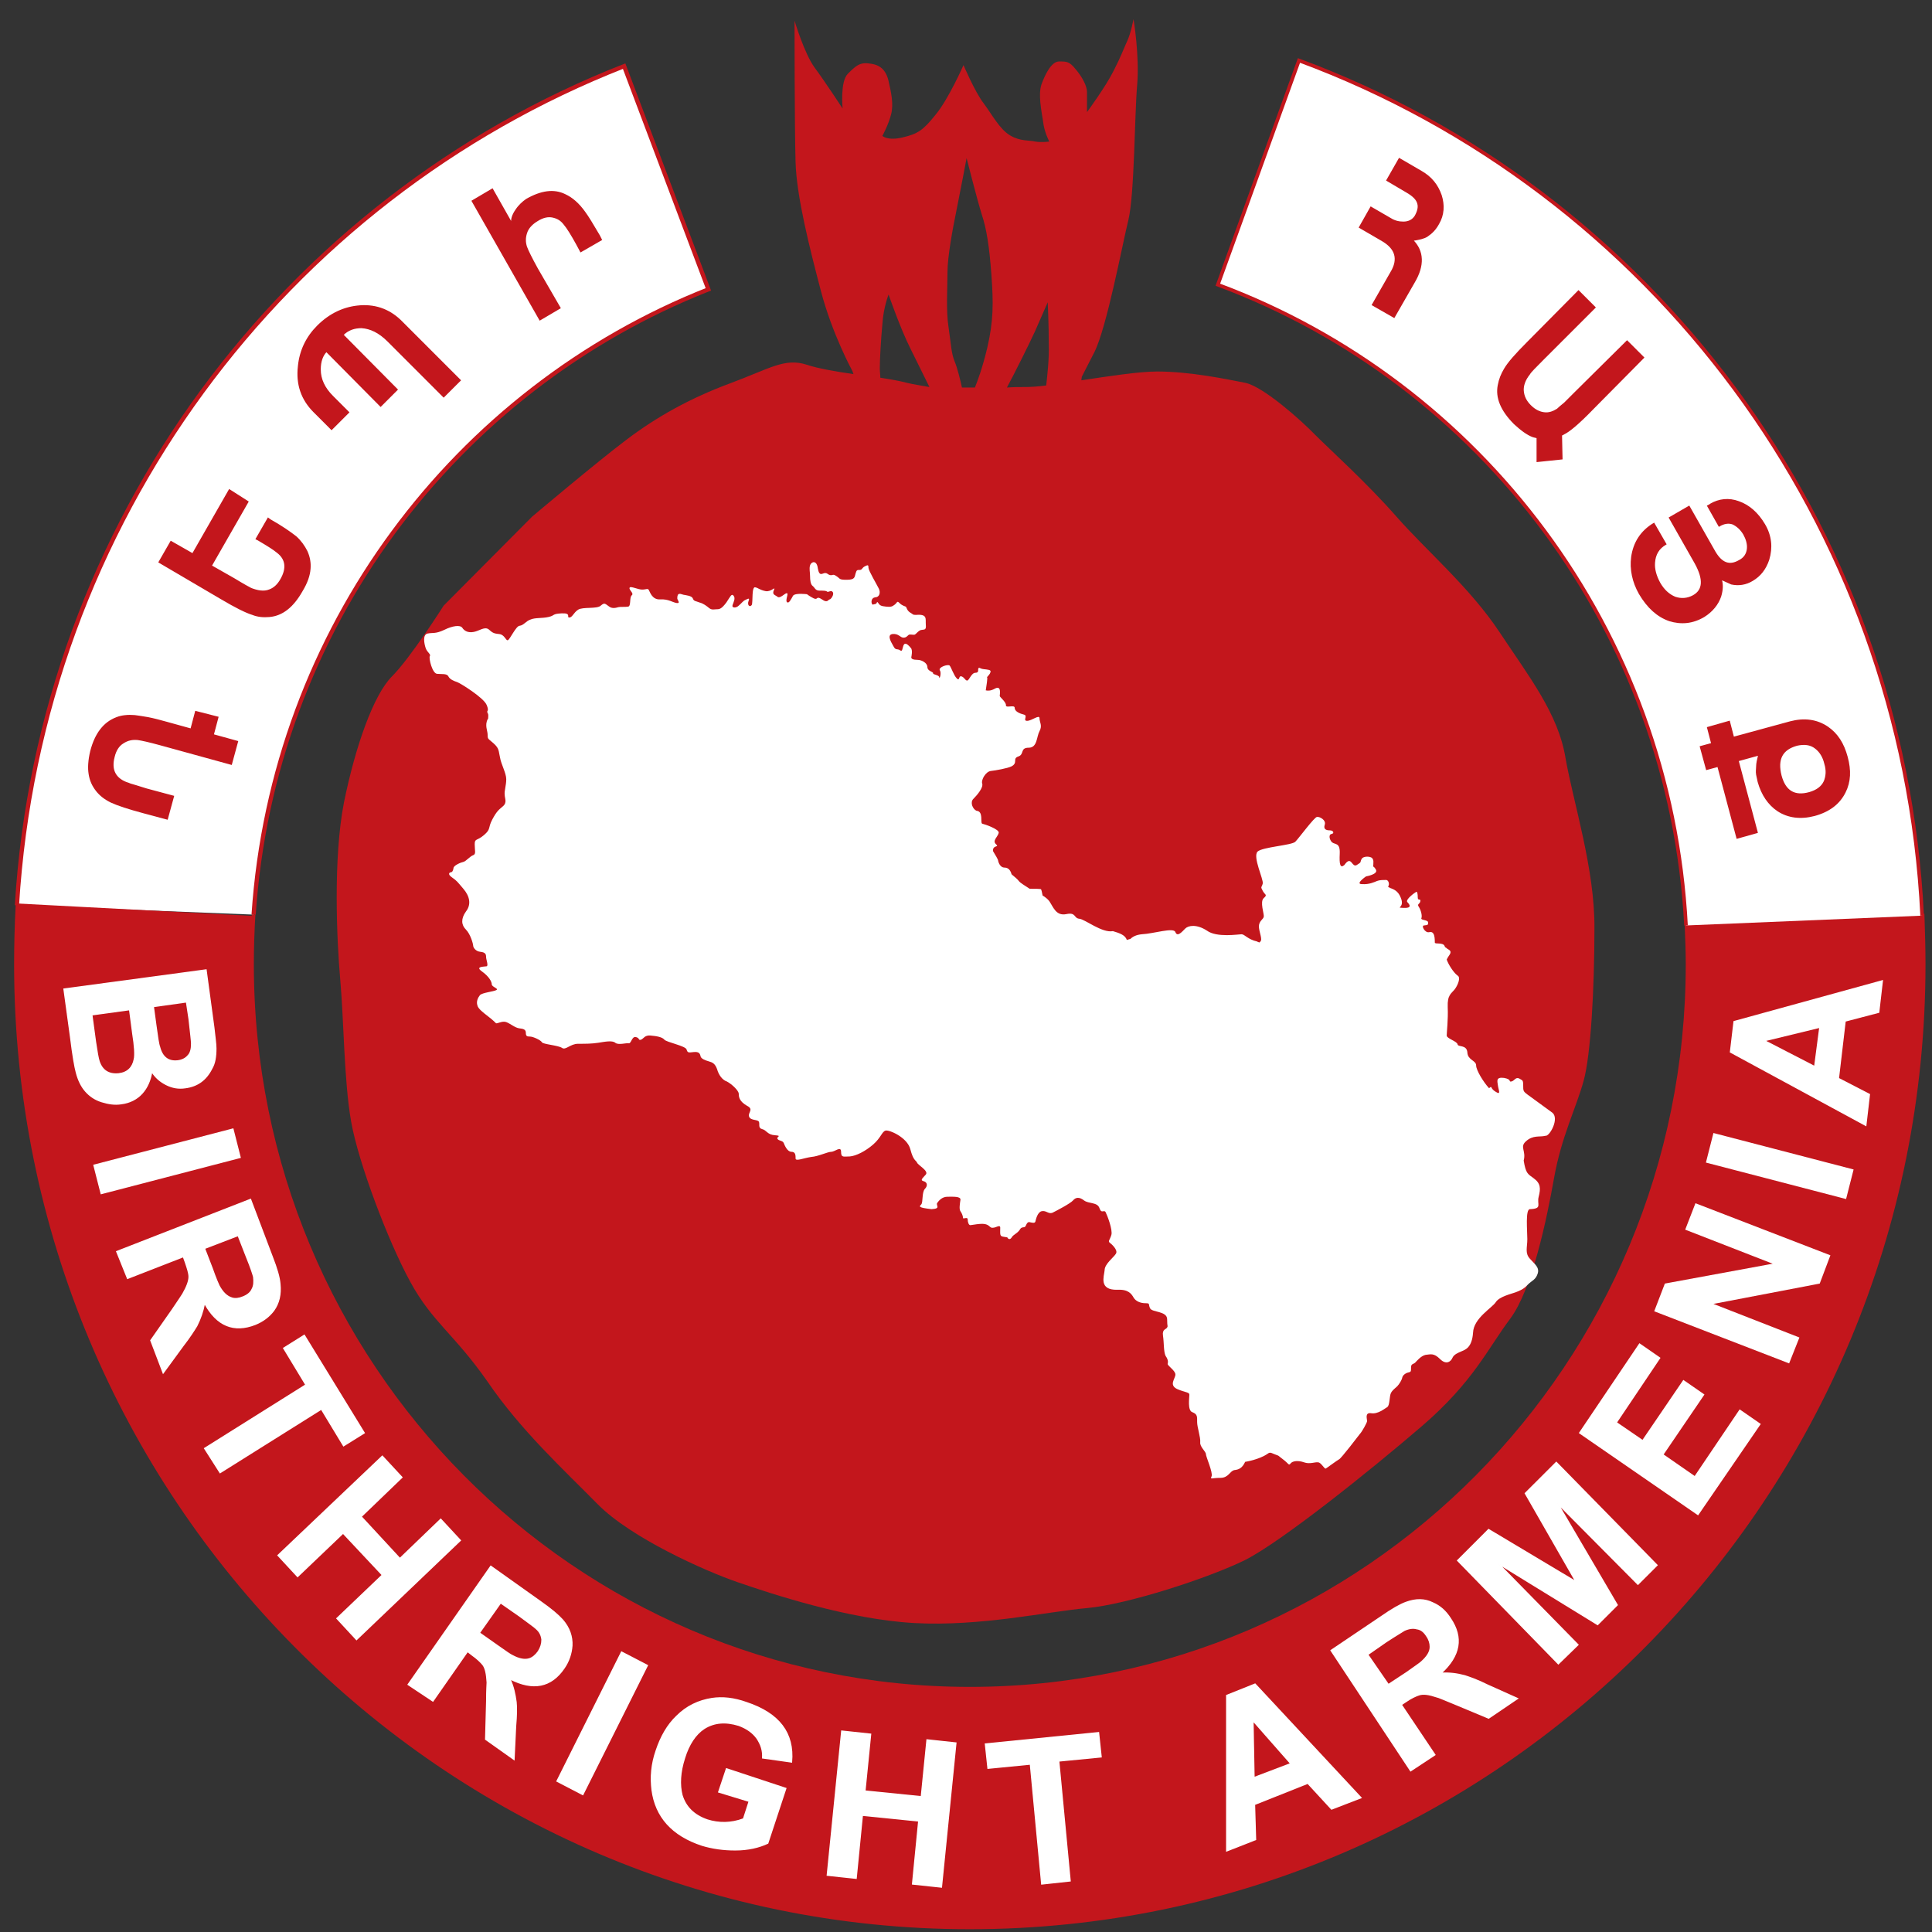 <svg width="65" height="65" viewBox="0 0 65 65" fill="none" xmlns="http://www.w3.org/2000/svg">
<rect x="0" y="0" width="65" height="65" fill="#333333" stroke="none"/>
<path d="M0.57 30.458C1.353 17.558 9.593 6.693 20.998 2.225L23.832 9.735C15.33 13.09 9.176 21.157 8.533 30.771" fill="white"/>
<path d="M0.57 30.458C1.353 17.558 9.593 6.693 20.998 2.225L23.832 9.735C15.33 13.09 9.176 21.157 8.533 30.771" stroke="#C3161C" stroke-width="0.142"/>
<path fill-rule="evenodd" clip-rule="evenodd" d="M52.67 25.503C52.426 24.008 51.435 22.756 50.445 21.261C49.454 19.766 47.976 18.514 46.985 17.384C45.994 16.254 44.76 15.142 44.255 14.637C43.769 14.133 42.517 13.021 41.908 12.882C41.283 12.76 40.048 12.499 38.936 12.499C38.31 12.499 37.319 12.656 36.38 12.795L36.397 12.673C36.397 12.673 36.397 12.673 36.815 11.856C37.232 11.039 37.753 8.257 37.962 7.405C38.171 6.553 38.171 3.841 38.258 2.868C38.344 1.877 38.136 0.643 38.136 0.643C38.136 0.643 38.049 1.112 37.927 1.373C37.806 1.634 37.719 1.894 37.458 2.398C37.197 2.92 36.571 3.772 36.571 3.772C36.571 3.772 36.571 3.302 36.571 3.094C36.571 2.885 36.397 2.572 36.189 2.329C35.98 2.068 35.893 2.068 35.633 2.068C35.372 2.068 35.163 2.503 35.041 2.833C34.92 3.181 35.041 3.737 35.093 4.085C35.128 4.433 35.302 4.763 35.302 4.763C35.302 4.763 35.041 4.798 34.833 4.763C34.624 4.711 34.329 4.763 33.981 4.554C33.633 4.346 33.39 3.876 33.094 3.476C32.799 3.094 32.416 2.19 32.416 2.19C32.416 2.19 31.912 3.337 31.477 3.859C31.06 4.38 30.886 4.502 30.365 4.624C29.861 4.745 29.687 4.572 29.687 4.572C29.687 4.572 29.895 4.189 29.982 3.841C30.069 3.494 29.982 3.111 29.895 2.729C29.808 2.346 29.6 2.172 29.252 2.138C28.922 2.086 28.783 2.225 28.522 2.485C28.261 2.746 28.348 3.65 28.348 3.65C28.348 3.65 27.757 2.746 27.409 2.277C27.062 1.807 26.731 0.695 26.731 0.695C26.731 0.695 26.731 4.293 26.766 5.458C26.801 6.623 27.235 8.327 27.618 9.787C28 11.248 28.678 12.482 28.678 12.482L28.713 12.586C28.105 12.499 27.514 12.395 27.149 12.273C26.401 12.03 25.914 12.395 24.558 12.899C23.202 13.403 22.09 14.029 21.099 14.777C20.125 15.507 17.9 17.384 17.9 17.384L14.927 20.375C14.927 20.375 13.814 22.131 13.188 22.756C12.562 23.382 11.954 25.121 11.572 26.998C11.206 28.876 11.328 31.623 11.45 32.996C11.572 34.37 11.572 36.369 11.815 37.742C12.058 39.116 13.049 41.741 13.797 43.114C14.544 44.488 15.275 44.87 16.405 46.487C17.517 48.121 18.995 49.477 20.108 50.607C21.22 51.737 23.706 52.85 24.819 53.232C25.932 53.615 28.539 54.484 30.765 54.606C32.99 54.727 35.215 54.223 36.571 54.102C37.927 53.98 40.657 53.093 41.891 52.485C43.125 51.859 46.098 49.477 47.837 47.982C49.575 46.487 50.062 45.357 50.81 44.366C51.557 43.358 52.044 40.993 52.287 39.62C52.531 38.246 53.035 37.256 53.278 36.369C53.522 35.5 53.643 33.24 53.643 31.24C53.661 29.241 52.931 26.998 52.67 25.503ZM30.521 12.882C30.261 12.812 29.948 12.76 29.617 12.708C29.617 12.604 29.6 12.499 29.6 12.395C29.6 12.099 29.635 11.456 29.687 10.9C29.722 10.344 29.895 9.909 29.895 9.909C29.895 9.909 30.278 11.021 30.625 11.717C30.852 12.169 31.112 12.708 31.269 13.021C30.991 12.969 30.73 12.934 30.521 12.882ZM33.216 11.7C33.059 12.36 32.886 12.829 32.799 13.038C32.66 13.038 32.503 13.038 32.364 13.038C32.312 12.795 32.208 12.377 32.121 12.169C31.999 11.873 31.999 11.578 31.912 11.004C31.825 10.448 31.877 9.683 31.877 9.161C31.877 8.64 32.051 7.701 32.173 7.11C32.294 6.519 32.52 5.319 32.52 5.319C32.52 5.319 32.868 6.693 33.025 7.197C33.199 7.718 33.285 8.309 33.355 9.248C33.425 10.204 33.425 10.796 33.216 11.7ZM35.198 12.969C34.937 13.003 34.694 13.021 34.485 13.021C34.294 13.021 34.102 13.021 33.877 13.038C34.085 12.656 34.642 11.543 34.815 11.161C35.024 10.691 35.25 10.17 35.25 10.17C35.25 10.17 35.285 10.9 35.285 11.578C35.302 12.065 35.233 12.656 35.198 12.969Z" fill="#C3161C"/>
<path fill-rule="evenodd" clip-rule="evenodd" d="M8.515 30.875L0.587 30.458C0.553 31.119 0.535 31.779 0.535 32.44C0.535 50.329 14.913 64.846 32.628 64.846C50.361 64.846 64.721 50.346 64.721 32.44C64.721 31.901 64.704 31.345 64.686 30.806L56.741 31.136C56.758 31.571 56.776 32.005 56.776 32.44C56.776 45.896 45.962 56.814 32.628 56.814C19.294 56.814 8.48 45.896 8.48 32.44C8.48 31.884 8.498 31.327 8.532 30.771" fill="#C3161C"/>
<path d="M8.515 30.875L0.587 30.458C0.553 31.119 0.535 31.779 0.535 32.44C0.535 50.329 14.913 64.846 32.628 64.846C50.361 64.846 64.721 50.346 64.721 32.44C64.721 31.901 64.704 31.345 64.686 30.806L56.741 31.136C56.758 31.571 56.776 32.005 56.776 32.44C56.776 45.896 45.962 56.814 32.628 56.814C19.294 56.814 8.48 45.896 8.48 32.44C8.48 31.884 8.498 31.327 8.532 30.771" stroke="#C3161C" stroke-width="0.121"/>
<path fill-rule="evenodd" clip-rule="evenodd" d="M56.724 31.136C56.202 21.209 49.804 12.865 40.973 9.579L43.702 2.034C55.489 6.397 64.025 17.558 64.668 30.806" fill="white"/>
<path d="M56.724 31.136C56.202 21.209 49.804 12.865 40.973 9.579L43.702 2.034C55.489 6.397 64.025 17.558 64.668 30.806" stroke="#C3161C" stroke-width="0.121"/>
<path d="M7.331 24.13L7.174 24.721L7.991 24.947L7.783 25.712L5.384 25.052C5.001 24.947 4.758 24.895 4.636 24.878C4.445 24.86 4.288 24.895 4.132 25C3.993 25.086 3.888 25.243 3.836 25.469C3.732 25.869 3.854 26.147 4.184 26.303C4.219 26.321 4.271 26.338 4.323 26.355C4.358 26.373 4.41 26.39 4.479 26.408C4.532 26.425 4.601 26.442 4.705 26.477C4.81 26.512 4.879 26.529 4.931 26.547L5.836 26.79L5.627 27.555L4.845 27.346C4.323 27.207 3.958 27.086 3.732 26.981C3.523 26.877 3.367 26.755 3.245 26.599C3.123 26.442 3.037 26.269 3.002 26.043C2.967 25.834 2.984 25.573 3.054 25.278C3.21 24.669 3.506 24.304 3.923 24.148C4.097 24.078 4.306 24.061 4.532 24.078C4.653 24.095 4.792 24.113 4.984 24.148C5.158 24.182 5.366 24.235 5.61 24.304L6.427 24.53L6.583 23.939L7.331 24.13Z" fill="#C3161C" stroke="#C3161C" stroke-width="0.04"/>
<path d="M58.441 28.198L57.798 25.782L57.416 25.886L57.207 25.121L57.59 25.017L57.45 24.478L58.181 24.27L58.32 24.808L60.232 24.287C60.702 24.165 61.119 24.217 61.484 24.461C61.814 24.687 62.023 25.017 62.144 25.469C62.266 25.921 62.249 26.303 62.075 26.651C61.884 27.034 61.553 27.294 61.049 27.433C60.58 27.555 60.163 27.503 59.815 27.277C59.502 27.069 59.276 26.738 59.154 26.303C59.137 26.234 59.119 26.147 59.102 26.06C59.085 25.956 59.102 25.869 59.102 25.799C59.102 25.678 59.137 25.539 59.172 25.399L58.476 25.591L59.119 28.007L58.441 28.198ZM60.875 26.669C61.119 26.599 61.293 26.477 61.38 26.286C61.449 26.112 61.466 25.921 61.397 25.695C61.345 25.469 61.24 25.295 61.084 25.173C60.91 25.034 60.702 25.017 60.458 25.069C59.954 25.208 59.78 25.539 59.919 26.095C60.058 26.616 60.371 26.808 60.875 26.669Z" fill="#C3161C" stroke="#C3161C" stroke-width="0.04"/>
<path d="M8.342 16.88L7.107 19.036L7.872 19.471C8.185 19.662 8.377 19.766 8.446 19.801C8.672 19.888 8.881 19.923 9.055 19.853C9.211 19.801 9.35 19.679 9.454 19.488C9.663 19.123 9.628 18.81 9.333 18.584C9.211 18.48 8.985 18.341 8.69 18.167L8.62 18.132L9.02 17.437L9.089 17.489C9.489 17.715 9.785 17.923 9.959 18.062C10.115 18.202 10.237 18.375 10.324 18.549C10.411 18.741 10.445 18.932 10.428 19.14C10.411 19.366 10.324 19.61 10.167 19.87C9.854 20.427 9.489 20.705 9.055 20.74C8.863 20.757 8.672 20.74 8.498 20.67C8.272 20.601 7.925 20.427 7.455 20.149L5.352 18.914L5.751 18.219L6.482 18.636L7.716 16.48L8.342 16.88Z" fill="#C3161C" stroke="#C3161C" stroke-width="0.04"/>
<path d="M57.331 20.74C56.949 20.966 56.566 21.001 56.166 20.879C55.767 20.74 55.436 20.445 55.158 19.975C54.932 19.575 54.845 19.158 54.898 18.741C54.967 18.254 55.21 17.872 55.645 17.611L56.045 18.306C55.801 18.445 55.68 18.654 55.662 18.932C55.645 19.158 55.715 19.384 55.836 19.61C55.975 19.854 56.149 20.01 56.358 20.097C56.566 20.166 56.775 20.149 56.966 20.045C57.314 19.854 57.331 19.488 57.036 18.95L56.166 17.419L56.827 17.037L57.696 18.567C57.922 18.95 58.183 19.054 58.514 18.863C58.687 18.776 58.774 18.637 58.792 18.463C58.809 18.306 58.757 18.132 58.67 17.976C58.566 17.802 58.444 17.698 58.305 17.628C58.166 17.576 58.009 17.593 57.836 17.698L57.453 17.02L57.523 16.985L57.54 16.968C57.836 16.794 58.166 16.759 58.496 16.881C58.844 17.002 59.139 17.263 59.365 17.646C59.591 18.028 59.626 18.428 59.505 18.828C59.4 19.141 59.226 19.367 58.965 19.523C58.739 19.662 58.496 19.697 58.253 19.645C58.218 19.628 58.096 19.575 57.905 19.488C57.957 19.645 57.957 19.836 57.888 20.062C57.801 20.323 57.609 20.566 57.331 20.74Z" fill="#C3161C" stroke="#C3161C" stroke-width="0.04"/>
<path d="M15.484 12.795L14.927 13.351L13.05 11.473C12.754 11.178 12.459 11.039 12.163 11.021C11.92 11.021 11.711 11.091 11.537 11.265L13.363 13.107L12.806 13.664L10.981 11.821C10.842 11.96 10.772 12.169 10.772 12.43C10.772 12.76 10.912 13.055 11.19 13.334L11.729 13.873L11.155 14.446L10.564 13.855C10.147 13.438 9.973 12.934 10.042 12.325C10.094 11.786 10.32 11.334 10.685 10.969C11.103 10.552 11.589 10.326 12.129 10.291C12.685 10.256 13.154 10.448 13.537 10.847L15.484 12.795Z" fill="#C3161C" stroke="#C3161C" stroke-width="0.04"/>
<path d="M52.55 15.438L51.716 15.525V14.725L51.577 14.69C51.386 14.621 51.177 14.464 50.951 14.256C50.499 13.803 50.325 13.369 50.412 12.952C50.447 12.761 50.517 12.586 50.621 12.413C50.742 12.204 51.003 11.909 51.386 11.526L53.107 9.788L53.663 10.344L51.907 12.1C51.647 12.361 51.49 12.517 51.455 12.586C51.299 12.778 51.229 12.986 51.247 13.16C51.264 13.334 51.334 13.491 51.49 13.647C51.647 13.803 51.803 13.873 51.959 13.89C52.116 13.908 52.255 13.856 52.394 13.769C52.446 13.717 52.533 13.647 52.638 13.56L52.968 13.23L54.741 11.474L55.297 12.03L53.594 13.751C53.124 14.238 52.794 14.516 52.603 14.603C52.585 14.621 52.568 14.621 52.533 14.638L52.55 15.438Z" fill="#C3161C" stroke="#C3161C" stroke-width="0.04"/>
<path d="M20.233 8.066L19.538 8.466L19.398 8.205C19.225 7.892 19.086 7.666 18.981 7.544C18.877 7.405 18.755 7.336 18.599 7.301C18.442 7.266 18.269 7.301 18.077 7.423C17.903 7.527 17.764 7.666 17.712 7.84C17.66 7.997 17.66 8.153 17.712 8.309C17.764 8.449 17.886 8.692 18.077 9.04L18.842 10.361L18.164 10.761L15.887 6.762L16.565 6.362L17.225 7.527C17.191 7.388 17.243 7.232 17.364 7.058C17.469 6.901 17.59 6.797 17.712 6.71C18.199 6.432 18.634 6.362 19.016 6.554C19.242 6.658 19.468 6.849 19.677 7.145C19.781 7.284 19.938 7.544 20.163 7.927L20.233 8.066Z" fill="#C3161C" stroke="#C3161C" stroke-width="0.04"/>
<path d="M46.903 10.674L46.173 10.257L46.799 9.162C46.938 8.936 46.973 8.727 46.92 8.553C46.868 8.379 46.729 8.223 46.486 8.084L45.738 7.649L46.121 6.971L46.782 7.354C46.92 7.441 47.06 7.475 47.216 7.475C47.39 7.475 47.529 7.406 47.616 7.267C47.703 7.11 47.738 6.971 47.703 6.849C47.668 6.71 47.546 6.589 47.338 6.467L46.66 6.067L47.077 5.337L47.825 5.772C48.155 5.963 48.364 6.224 48.485 6.571C48.59 6.902 48.572 7.232 48.398 7.527C48.294 7.719 48.172 7.84 48.016 7.945C47.911 8.014 47.755 8.049 47.529 8.084C47.894 8.449 47.911 8.936 47.581 9.492L46.903 10.674Z" fill="#C3161C" stroke="#C3161C" stroke-width="0.04"/>
<path d="M6.933 32.631L7.194 34.561C7.229 34.891 7.264 35.117 7.264 35.274C7.264 35.552 7.229 35.778 7.124 35.952C6.933 36.334 6.638 36.543 6.238 36.595C6.012 36.63 5.803 36.595 5.595 36.491C5.386 36.386 5.23 36.247 5.108 36.056C5.056 36.352 4.951 36.595 4.777 36.786C4.604 36.978 4.36 37.099 4.082 37.134C3.856 37.169 3.647 37.134 3.421 37.065C3.195 36.995 3.022 36.873 2.883 36.717C2.743 36.56 2.639 36.352 2.57 36.091C2.517 35.9 2.448 35.5 2.378 34.926L2.152 33.275L6.933 32.631ZM4.36 33.97L3.091 34.144L3.213 35.048C3.265 35.395 3.3 35.604 3.335 35.709C3.439 36.021 3.665 36.16 3.995 36.126C4.291 36.091 4.465 35.917 4.517 35.639C4.551 35.5 4.534 35.204 4.465 34.77L4.36 33.97ZM6.273 33.709L5.16 33.866L5.247 34.509C5.299 34.891 5.334 35.135 5.369 35.222C5.456 35.569 5.664 35.726 5.977 35.691C6.116 35.674 6.238 35.621 6.325 35.517C6.412 35.43 6.446 35.291 6.446 35.117C6.446 35.03 6.412 34.752 6.36 34.283L6.273 33.709Z" fill="white" stroke="white" stroke-width="0.04"/>
<path d="M3.16 39.202L7.837 37.985L8.08 38.941L3.404 40.158L3.16 39.202Z" fill="white" stroke="white" stroke-width="0.04"/>
<path d="M3.926 42.107L8.429 40.351L9.159 42.28C9.315 42.68 9.402 42.976 9.419 43.202C9.454 43.55 9.385 43.845 9.211 44.088C9.054 44.297 8.846 44.453 8.585 44.558C7.872 44.836 7.298 44.61 6.881 43.845C6.829 44.123 6.742 44.367 6.62 44.61C6.534 44.749 6.394 44.975 6.151 45.288L5.49 46.192L5.073 45.097L5.803 44.054C6.012 43.741 6.134 43.567 6.151 43.532C6.29 43.289 6.36 43.097 6.36 42.958C6.36 42.837 6.308 42.68 6.238 42.472L6.168 42.28L4.291 43.011L3.926 42.107ZM6.881 42.002L7.142 42.68C7.264 43.028 7.351 43.219 7.368 43.254C7.49 43.48 7.629 43.619 7.803 43.671C7.907 43.706 8.046 43.689 8.168 43.636C8.307 43.584 8.429 43.497 8.481 43.376C8.55 43.254 8.55 43.115 8.533 42.958C8.515 42.889 8.446 42.663 8.289 42.28L8.011 41.568L6.881 42.002Z" fill="white" stroke="white" stroke-width="0.04"/>
<path d="M6.883 48.73L10.29 46.592L9.543 45.358L10.238 44.923L12.255 48.209L11.559 48.643L10.812 47.409L7.404 49.547L6.883 48.73Z" fill="white" stroke="white" stroke-width="0.04"/>
<path d="M9.352 52.329L12.863 48.991L13.524 49.704L12.151 51.025L13.454 52.434L14.828 51.112L15.489 51.825L11.994 55.163L11.334 54.45L12.863 52.99L11.542 51.582L10.012 53.042L9.352 52.329Z" fill="white" stroke="white" stroke-width="0.04"/>
<path d="M13.73 56.675L16.512 52.694L18.198 53.893C18.546 54.137 18.79 54.345 18.929 54.502C19.155 54.763 19.259 55.058 19.242 55.371C19.224 55.632 19.137 55.893 18.981 56.119C18.546 56.762 17.938 56.884 17.155 56.484C17.277 56.745 17.329 57.005 17.364 57.266C17.381 57.44 17.381 57.701 17.347 58.083L17.294 59.196L16.338 58.518L16.373 57.231C16.373 56.849 16.39 56.64 16.39 56.605C16.373 56.327 16.338 56.136 16.251 56.014C16.182 55.928 16.06 55.806 15.886 55.684L15.73 55.562L14.565 57.231L13.73 56.675ZM16.13 54.937L16.721 55.354C17.016 55.562 17.19 55.684 17.242 55.702C17.468 55.823 17.66 55.858 17.816 55.806C17.92 55.771 18.025 55.684 18.111 55.562C18.198 55.423 18.233 55.302 18.233 55.163C18.216 55.023 18.164 54.902 18.042 54.797C17.99 54.745 17.799 54.606 17.468 54.363L16.843 53.928L16.13 54.937Z" fill="white" stroke="white" stroke-width="0.04"/>
<path d="M18.738 59.926L20.911 55.58L21.781 56.032L19.608 60.378L18.738 59.926Z" fill="white" stroke="white" stroke-width="0.04"/>
<path d="M24.179 60.291L24.44 59.508L26.439 60.169L25.831 62.012C25.535 62.151 25.17 62.238 24.736 62.238C24.336 62.238 23.971 62.186 23.623 62.082C22.615 61.751 22.058 61.125 21.937 60.221C21.884 59.787 21.919 59.352 22.076 58.9C22.232 58.431 22.458 58.031 22.771 57.735C23.102 57.405 23.501 57.214 23.953 57.144C24.301 57.092 24.683 57.127 25.118 57.283C26.213 57.648 26.718 58.309 26.631 59.282L25.657 59.144C25.674 58.9 25.605 58.691 25.466 58.483C25.327 58.292 25.136 58.153 24.857 58.048C24.405 57.909 24.023 57.944 23.692 58.153C23.397 58.344 23.171 58.691 23.032 59.144C22.875 59.63 22.858 60.047 22.945 60.395C23.067 60.795 23.345 61.073 23.797 61.23C24.179 61.351 24.597 61.351 25.014 61.195L25.205 60.604L24.179 60.291Z" fill="white" stroke="white" stroke-width="0.04"/>
<path d="M27.832 63.09L28.319 58.24L29.292 58.344L29.101 60.256L30.996 60.448L31.187 58.535L32.161 58.64L31.674 63.49L30.701 63.386L30.909 61.265L29.014 61.074L28.805 63.194L27.832 63.09Z" fill="white" stroke="white" stroke-width="0.04"/>
<path d="M35.047 63.386L34.665 59.352L33.239 59.492L33.152 58.674L36.96 58.292L37.047 59.109L35.621 59.248L36.004 63.282L35.047 63.386Z" fill="white" stroke="white" stroke-width="0.04"/>
<path d="M45.79 60.483L44.799 60.865L43.999 59.996L42.208 60.709L42.243 61.891L41.27 62.273V57.04L42.226 56.658L45.79 60.483ZM43.425 59.335L42.156 57.892L42.191 59.804L43.425 59.335Z" fill="white" stroke="white" stroke-width="0.04"/>
<path d="M47.459 59.578L44.781 55.528L46.485 54.38C46.833 54.137 47.111 53.98 47.302 53.911C47.633 53.789 47.928 53.789 48.206 53.928C48.45 54.033 48.641 54.206 48.797 54.45C49.232 55.093 49.128 55.702 48.484 56.293C48.762 56.275 49.023 56.31 49.284 56.38C49.441 56.432 49.701 56.519 50.049 56.693L51.057 57.145L50.084 57.805L48.919 57.319C48.571 57.179 48.38 57.092 48.345 57.092C48.084 57.005 47.893 56.971 47.737 57.023C47.633 57.058 47.476 57.127 47.302 57.249L47.146 57.353L48.276 59.039L47.459 59.578ZM46.711 56.675L47.319 56.275C47.615 56.067 47.789 55.945 47.824 55.91C48.015 55.736 48.119 55.58 48.119 55.406C48.119 55.284 48.084 55.163 47.998 55.041C47.911 54.902 47.806 54.815 47.667 54.798C47.546 54.763 47.407 54.78 47.25 54.85C47.198 54.885 46.989 55.006 46.642 55.232L46.016 55.667L46.711 56.675Z" fill="white" stroke="white" stroke-width="0.04"/>
<path d="M52.429 55.979L49.039 52.502L50.082 51.459L53.02 53.215L51.316 50.242L52.36 49.199L55.75 52.659L55.106 53.302L52.412 50.59L54.411 53.998L53.75 54.658L50.413 52.607L53.09 55.336L52.429 55.979Z" fill="white" stroke="white" stroke-width="0.04"/>
<path d="M57.126 50.955L53.145 48.209L55.161 45.218L55.839 45.688L54.379 47.861L55.266 48.469L56.639 46.453L57.317 46.922L55.944 48.939L57.021 49.686L58.534 47.444L59.212 47.913L57.126 50.955Z" fill="white" stroke="white" stroke-width="0.04"/>
<path d="M60.182 45.844L55.68 44.105L56.027 43.202L59.713 42.523L56.723 41.359L57.053 40.507L61.556 42.245L61.208 43.167L57.575 43.862L60.513 45.01L60.182 45.844Z" fill="white" stroke="white" stroke-width="0.04"/>
<path d="M62.095 40.316L57.418 39.099L57.661 38.143L62.338 39.36L62.095 40.316Z" fill="white" stroke="white" stroke-width="0.04"/>
<path d="M63.33 32.997L63.208 34.057L62.078 34.353L61.852 36.282L62.895 36.821L62.774 37.864L58.219 35.396L58.34 34.37L63.33 32.997ZM61.226 34.561L59.366 35.013L61.053 35.883L61.226 34.561Z" fill="white" stroke="white" stroke-width="0.04"/>
<path d="M52.219 37.429C51.958 37.238 51.524 36.925 51.385 36.821C51.246 36.717 51.246 36.699 51.246 36.508C51.246 36.317 51.211 36.352 51.106 36.282C50.985 36.23 50.95 36.369 50.846 36.386C50.741 36.404 50.88 36.317 50.602 36.265C50.324 36.23 50.376 36.369 50.394 36.508C50.411 36.664 50.515 36.856 50.324 36.734C50.115 36.612 50.22 36.508 50.098 36.612C49.907 36.404 49.663 36.004 49.663 35.847C49.663 35.673 49.385 35.673 49.368 35.413C49.35 35.135 49.055 35.239 49.038 35.135C49.02 35.03 48.673 34.943 48.673 34.839C48.673 34.735 48.725 34.3 48.707 33.883C48.69 33.466 48.829 33.431 48.951 33.274C49.072 33.101 49.142 32.875 49.038 32.822C48.898 32.718 48.725 32.44 48.673 32.283C48.69 32.249 48.707 32.214 48.742 32.162C48.864 32.005 48.777 31.971 48.69 31.918C48.673 31.901 48.655 31.884 48.62 31.866C48.62 31.849 48.603 31.849 48.603 31.831C48.551 31.692 48.273 31.779 48.273 31.71C48.273 31.466 48.238 31.327 48.081 31.362C47.942 31.397 47.803 31.136 47.908 31.136C48.047 31.119 48.047 31.119 48.047 31.032C48.047 30.945 47.786 30.962 47.821 30.893C47.855 30.806 47.803 30.614 47.734 30.51C47.664 30.406 47.769 30.423 47.786 30.319C47.803 30.215 47.699 30.319 47.699 30.197C47.699 30.076 47.682 29.989 47.647 30.006C47.612 30.023 47.264 30.267 47.351 30.354C47.438 30.441 47.508 30.562 47.212 30.545C46.917 30.528 47.282 30.562 47.125 30.197C47.038 29.971 46.882 29.919 46.795 29.884C46.778 29.884 46.76 29.867 46.76 29.867C46.725 29.85 46.691 29.85 46.708 29.815C46.76 29.745 46.708 29.589 46.621 29.606C46.517 29.606 46.413 29.606 46.325 29.641C46.239 29.676 46.065 29.763 45.821 29.745C45.578 29.745 45.96 29.485 45.96 29.485C45.96 29.485 46.378 29.415 46.291 29.258C46.204 29.102 46.186 29.206 46.204 29.085C46.204 28.98 46.221 28.946 46.169 28.876C46.117 28.806 45.856 28.789 45.804 28.911C45.752 29.015 45.821 28.998 45.648 29.102C45.474 29.206 45.474 28.754 45.23 29.102C45.091 29.224 45.056 29.085 45.074 28.72C45.091 28.337 44.917 28.424 44.813 28.337C44.726 28.25 44.691 28.076 44.796 28.059C44.9 28.041 44.865 27.937 44.743 27.937C44.622 27.937 44.517 27.902 44.57 27.746C44.622 27.59 44.396 27.468 44.309 27.485C44.222 27.485 43.7 28.198 43.579 28.32C43.457 28.441 42.483 28.494 42.31 28.65C42.136 28.824 42.518 29.589 42.483 29.728C42.449 29.867 42.397 29.815 42.483 29.971C42.553 30.11 42.657 30.093 42.518 30.215C42.379 30.336 42.536 30.754 42.518 30.84C42.501 30.927 42.397 30.962 42.362 31.101C42.327 31.24 42.431 31.466 42.431 31.605C42.431 31.658 42.397 31.692 42.362 31.71C42.344 31.692 42.31 31.692 42.292 31.675C41.979 31.605 41.875 31.432 41.771 31.432C41.666 31.432 40.936 31.553 40.606 31.31C40.258 31.084 39.98 31.136 39.876 31.24C39.771 31.345 39.615 31.536 39.545 31.362C39.493 31.188 38.815 31.414 38.415 31.432C38.224 31.449 38.102 31.519 38.033 31.588L37.911 31.623C37.859 31.466 37.685 31.397 37.442 31.327C37.077 31.397 36.503 30.927 36.312 30.91C36.121 30.893 36.208 30.684 35.877 30.754C35.529 30.823 35.443 30.528 35.303 30.319C35.251 30.249 35.164 30.18 35.077 30.128C35.06 30.041 35.043 29.954 35.025 29.919C35.008 29.902 34.817 29.902 34.643 29.902C34.486 29.797 34.33 29.71 34.278 29.641C34.243 29.589 34.139 29.502 34.034 29.415C33.982 29.224 33.878 29.189 33.791 29.189C33.669 29.189 33.6 29.05 33.582 28.963C33.582 28.911 33.478 28.754 33.408 28.633C33.391 28.424 33.635 28.511 33.513 28.407C33.374 28.285 33.565 28.163 33.6 28.024C33.635 27.902 33.13 27.729 33.043 27.711C32.974 27.676 33.096 27.294 32.852 27.277C32.73 27.224 32.626 26.998 32.748 26.877C32.87 26.755 33.096 26.494 33.043 26.355C33.009 26.233 33.165 25.955 33.339 25.938C33.495 25.921 33.895 25.851 34.034 25.782C34.26 25.66 34.052 25.521 34.26 25.451C34.469 25.382 34.312 25.156 34.608 25.156C34.904 25.156 34.869 24.791 34.973 24.599C35.077 24.408 34.973 24.304 34.973 24.165C34.973 24.026 34.712 24.252 34.556 24.252C34.399 24.252 34.591 24.078 34.452 24.043C34.312 24.008 34.139 23.939 34.139 23.817C34.139 23.695 33.843 23.834 33.843 23.73C33.86 23.626 33.635 23.452 33.635 23.417C33.635 23.365 33.704 23.035 33.461 23.174C33.339 23.243 33.234 23.243 33.165 23.226C33.2 23.017 33.217 22.861 33.217 22.791C33.217 22.791 33.217 22.791 33.2 22.791C33.252 22.722 33.304 22.687 33.322 22.617C33.356 22.53 33.234 22.53 33.096 22.513C32.956 22.496 32.956 22.444 32.922 22.478C32.887 22.513 32.956 22.635 32.817 22.635C32.678 22.635 32.609 22.896 32.539 22.896C32.47 22.896 32.452 22.791 32.348 22.756C32.244 22.722 32.296 22.93 32.191 22.826C32.087 22.722 32 22.444 31.948 22.391C31.896 22.339 31.566 22.444 31.618 22.548C31.687 22.652 31.6 22.878 31.6 22.791C31.6 22.704 31.392 22.704 31.392 22.652C31.409 22.6 31.201 22.583 31.201 22.444C31.201 22.305 31.009 22.2 30.87 22.2C30.714 22.2 30.644 22.165 30.662 22.096C30.662 22.096 30.714 21.87 30.644 21.8C30.314 21.4 30.418 21.974 30.297 21.887C30.175 21.8 30.14 21.905 30.053 21.731C29.949 21.557 29.845 21.348 30.036 21.331C30.244 21.314 30.279 21.453 30.401 21.453C30.523 21.453 30.54 21.348 30.61 21.348C30.696 21.348 30.748 21.366 30.783 21.348C30.818 21.331 30.922 21.192 31.009 21.192C31.096 21.174 31.166 21.209 31.148 21.018C31.131 20.827 31.218 20.653 30.818 20.688C30.696 20.688 30.731 20.67 30.61 20.601C30.505 20.531 30.505 20.427 30.47 20.409C30.436 20.392 30.349 20.375 30.262 20.288C30.175 20.201 30.192 20.27 30.105 20.34C30.018 20.409 29.966 20.427 29.81 20.409C29.653 20.392 29.601 20.375 29.549 20.288C29.479 20.201 29.532 20.305 29.445 20.323C29.34 20.34 29.375 20.357 29.34 20.323C29.306 20.27 29.306 20.114 29.445 20.096C29.584 20.096 29.636 19.94 29.566 19.801C29.497 19.662 29.219 19.193 29.219 19.106C29.219 19.001 29.201 19.001 29.097 19.053C28.993 19.106 29.01 19.175 28.923 19.175C28.836 19.175 28.819 19.175 28.784 19.297C28.749 19.419 28.767 19.506 28.488 19.506C28.21 19.506 28.28 19.471 28.141 19.384C28.019 19.297 28.019 19.366 27.932 19.349C27.845 19.332 27.845 19.279 27.758 19.279C27.671 19.279 27.567 19.419 27.515 19.123C27.48 18.827 27.289 18.897 27.254 19.019C27.219 19.14 27.254 19.245 27.254 19.384C27.254 19.523 27.272 19.662 27.341 19.714C27.411 19.766 27.428 19.871 27.567 19.871C27.706 19.871 27.793 19.871 27.828 19.905C27.863 19.94 27.967 19.836 28.019 19.923C28.071 20.01 27.95 20.166 27.915 20.166C27.863 20.166 27.845 20.305 27.654 20.166C27.445 20.027 27.532 20.201 27.376 20.131C27.237 20.062 27.15 19.992 27.15 19.992C27.15 19.992 26.75 19.94 26.68 20.044C26.611 20.166 26.541 20.323 26.472 20.253C26.42 20.183 26.541 19.957 26.472 19.957C26.402 19.957 26.246 20.149 26.159 20.079C26.072 20.01 25.968 20.01 26.037 19.853C26.107 19.697 25.95 19.923 25.759 19.888C25.568 19.853 25.481 19.766 25.429 19.766C25.272 19.679 25.342 20.27 25.29 20.357C25.22 20.444 25.133 20.357 25.185 20.218C25.237 20.096 25.151 20.149 25.081 20.183C24.994 20.218 24.959 20.288 24.855 20.375C24.768 20.462 24.612 20.462 24.646 20.357C24.681 20.253 24.751 20.131 24.681 20.044C24.612 19.957 24.577 20.062 24.438 20.27C24.281 20.479 24.212 20.497 24.125 20.497C24.038 20.497 23.951 20.531 23.864 20.462C23.777 20.392 23.673 20.305 23.534 20.27C23.412 20.218 23.343 20.236 23.308 20.131C23.273 20.044 23.082 20.027 22.995 20.01C22.908 19.992 22.786 19.905 22.786 20.131C22.786 20.183 22.908 20.305 22.769 20.288C22.63 20.27 22.491 20.149 22.212 20.166C21.934 20.183 21.865 19.905 21.83 19.853C21.795 19.784 21.743 19.836 21.604 19.836C21.465 19.836 21.222 19.714 21.187 19.766C21.134 19.836 21.343 19.957 21.256 20.027C21.169 20.096 21.239 20.392 21.134 20.409C21.03 20.427 20.874 20.409 20.804 20.427C20.735 20.444 20.596 20.497 20.474 20.392C20.352 20.305 20.335 20.27 20.213 20.375C20.091 20.497 19.605 20.409 19.448 20.514C19.292 20.618 19.257 20.775 19.153 20.775C19.048 20.775 19.24 20.618 18.892 20.636C18.562 20.653 18.683 20.705 18.457 20.757C18.231 20.809 18.005 20.775 17.849 20.844C17.692 20.896 17.623 21.035 17.484 21.053C17.362 21.053 17.153 21.522 17.084 21.54C17.014 21.557 16.98 21.348 16.788 21.331C16.597 21.314 16.562 21.279 16.441 21.174C16.302 21.07 16.128 21.227 15.936 21.261C15.745 21.296 15.623 21.227 15.554 21.122C15.485 21.018 15.224 21.053 14.945 21.192C14.65 21.331 14.563 21.279 14.389 21.314C14.215 21.348 14.268 21.644 14.32 21.8C14.372 21.957 14.511 22.009 14.459 22.078C14.424 22.165 14.546 22.652 14.702 22.67C14.859 22.687 15.033 22.652 15.085 22.756C15.137 22.861 15.276 22.913 15.38 22.948C15.485 22.983 16.267 23.469 16.371 23.713C16.475 23.956 16.354 23.887 16.406 23.991C16.441 24.043 16.423 24.113 16.423 24.165C16.423 24.182 16.423 24.182 16.406 24.199C16.302 24.408 16.406 24.582 16.406 24.721C16.406 24.878 16.423 24.843 16.614 25.017C16.806 25.19 16.771 25.277 16.823 25.486C16.858 25.712 17.032 26.008 17.032 26.216C17.032 26.425 16.962 26.616 16.98 26.738C16.98 26.859 17.067 26.998 16.927 27.12C16.788 27.242 16.719 27.277 16.562 27.572C16.406 27.868 16.527 27.885 16.284 28.094C16.041 28.302 15.971 28.198 15.971 28.407C15.971 28.615 16.023 28.737 15.919 28.772C15.815 28.806 15.676 28.98 15.589 28.998C15.502 29.015 15.258 29.119 15.258 29.206C15.241 29.311 15.206 29.346 15.172 29.346C15.137 29.346 15.033 29.398 15.206 29.519C15.38 29.641 15.38 29.658 15.589 29.902C15.797 30.145 15.867 30.423 15.676 30.667C15.502 30.91 15.519 31.119 15.676 31.275C15.832 31.432 15.919 31.762 15.919 31.814C15.919 31.866 15.989 32.005 16.162 32.023C16.336 32.04 16.354 32.11 16.354 32.197C16.354 32.283 16.441 32.492 16.371 32.51C16.284 32.527 15.971 32.51 16.215 32.683C16.458 32.857 16.545 33.031 16.545 33.118C16.545 33.205 16.788 33.257 16.701 33.309C16.614 33.361 16.215 33.396 16.145 33.483C16.076 33.57 16.023 33.692 16.058 33.813C16.076 33.935 16.267 34.074 16.423 34.196C16.58 34.318 16.649 34.387 16.684 34.422C16.719 34.457 16.893 34.335 17.032 34.387C17.171 34.439 17.327 34.578 17.466 34.596C17.605 34.613 17.692 34.63 17.692 34.752C17.692 34.856 17.727 34.874 17.831 34.874C17.936 34.874 18.197 34.996 18.231 35.065C18.266 35.135 18.788 35.169 18.909 35.256C19.031 35.343 19.187 35.117 19.448 35.117C19.709 35.117 19.9 35.117 20.126 35.083C20.352 35.048 20.596 34.996 20.7 35.083C20.804 35.169 21.065 35.083 21.152 35.1C21.239 35.117 21.256 34.856 21.395 34.891C21.535 34.926 21.465 35.013 21.569 34.978C21.656 34.943 21.691 34.822 21.882 34.839C22.091 34.856 22.282 34.891 22.352 34.978C22.421 35.065 23.064 35.187 23.099 35.308C23.134 35.43 23.169 35.413 23.343 35.395C23.516 35.378 23.551 35.447 23.569 35.535C23.586 35.621 23.725 35.673 23.847 35.708C23.968 35.743 24.055 35.778 24.125 35.969C24.177 36.16 24.299 36.334 24.455 36.386C24.594 36.456 24.855 36.682 24.855 36.804C24.855 36.925 24.89 37.064 25.133 37.203C25.377 37.325 25.151 37.429 25.203 37.569C25.255 37.708 25.498 37.656 25.533 37.742C25.568 37.812 25.498 37.951 25.637 37.986C25.794 38.021 25.811 38.177 26.072 38.194C26.333 38.212 26.107 38.246 26.159 38.316C26.194 38.386 26.333 38.368 26.367 38.455C26.402 38.542 26.489 38.751 26.628 38.751C26.767 38.751 26.767 38.872 26.767 38.977C26.767 39.081 27.046 38.959 27.289 38.925C27.532 38.907 27.845 38.751 27.967 38.751C28.089 38.751 28.297 38.542 28.297 38.751C28.297 38.959 28.384 38.907 28.593 38.907C28.801 38.89 29.114 38.733 29.375 38.507C29.636 38.281 29.671 38.073 29.792 38.038C29.914 38.003 30.523 38.264 30.627 38.664C30.731 39.064 30.818 39.029 30.853 39.116C30.888 39.203 31.253 39.394 31.148 39.516C31.044 39.637 30.94 39.707 31.079 39.742C31.201 39.776 31.218 39.898 31.114 40.002C31.009 40.124 31.061 40.455 30.992 40.524C30.922 40.594 30.888 40.628 31.34 40.681C31.67 40.663 31.479 40.559 31.531 40.472C31.583 40.402 31.687 40.263 31.879 40.263C32.07 40.263 32.331 40.246 32.313 40.368C32.296 40.489 32.261 40.681 32.313 40.75C32.365 40.82 32.4 40.924 32.4 40.976C32.4 41.028 32.557 40.924 32.557 41.028C32.557 41.115 32.591 41.219 32.644 41.219C32.696 41.219 32.991 41.15 33.148 41.185C33.304 41.219 33.304 41.324 33.408 41.306C33.513 41.306 33.652 41.185 33.652 41.306C33.652 41.428 33.635 41.55 33.687 41.585C33.739 41.619 33.895 41.619 33.895 41.637C33.895 41.654 33.965 41.741 34.034 41.637C34.086 41.532 34.243 41.498 34.33 41.341C34.382 41.272 34.452 41.306 34.486 41.272C34.521 41.254 34.538 41.115 34.625 41.115C34.712 41.133 34.817 41.167 34.834 41.098C34.851 41.028 34.904 40.785 35.043 40.75C35.199 40.715 35.269 40.854 35.408 40.802C35.547 40.733 36.016 40.489 36.103 40.385C36.19 40.281 36.312 40.263 36.468 40.385C36.625 40.507 36.92 40.437 36.99 40.646C37.059 40.854 37.146 40.681 37.199 40.785C37.251 40.889 37.442 41.376 37.39 41.55C37.337 41.724 37.268 41.758 37.337 41.81C37.407 41.863 37.616 42.054 37.546 42.176C37.477 42.297 37.164 42.523 37.164 42.732C37.146 42.941 36.955 43.41 37.598 43.393C37.963 43.375 38.068 43.532 38.137 43.653C38.207 43.775 38.363 43.845 38.537 43.845C38.711 43.845 38.624 43.879 38.694 44.018C38.763 44.157 39.267 44.105 39.267 44.384C39.267 44.662 39.302 44.592 39.267 44.662C39.233 44.731 39.093 44.714 39.128 44.94C39.163 45.166 39.146 45.479 39.215 45.618C39.302 45.739 39.302 45.827 39.285 45.879C39.267 45.948 39.545 46.105 39.545 46.244C39.545 46.383 39.319 46.591 39.598 46.73C39.876 46.852 40.015 46.835 40.015 46.922C40.015 47.026 39.945 47.461 40.119 47.513C40.293 47.582 40.276 47.669 40.276 47.843C40.276 48.017 40.397 48.365 40.38 48.521C40.362 48.678 40.571 48.834 40.571 48.921C40.571 49.008 40.815 49.547 40.762 49.669C40.71 49.79 40.762 49.721 41.058 49.721C41.336 49.721 41.371 49.495 41.527 49.46C41.666 49.443 41.788 49.408 41.892 49.182C41.892 49.182 42.362 49.112 42.657 48.904C42.744 48.834 42.796 48.904 43.005 48.973C43.057 49.008 43.109 49.06 43.161 49.095C43.37 49.251 43.353 49.321 43.422 49.234C43.492 49.147 43.683 49.13 43.874 49.199C44.066 49.269 44.239 49.182 44.344 49.199C44.448 49.199 44.552 49.425 44.604 49.408C44.639 49.39 44.987 49.13 45.056 49.095C45.126 49.06 45.7 48.312 45.752 48.243C45.821 48.173 45.995 47.861 45.995 47.808C45.995 47.739 45.908 47.513 46.134 47.547C46.36 47.582 46.586 47.391 46.673 47.339C46.76 47.287 46.743 46.974 46.795 46.87C46.847 46.765 46.934 46.713 47.004 46.644C47.073 46.574 47.16 46.435 47.177 46.348C47.195 46.261 47.299 46.192 47.386 46.174C47.473 46.157 47.473 46.139 47.473 46C47.473 45.879 47.56 45.896 47.612 45.844C47.664 45.792 47.803 45.618 47.96 45.583C48.134 45.566 48.238 45.514 48.447 45.722C48.655 45.931 48.812 45.809 48.864 45.687C48.916 45.566 49.055 45.514 49.177 45.461C49.298 45.409 49.524 45.34 49.559 44.836C49.577 44.349 50.202 44.001 50.324 43.81C50.446 43.619 50.846 43.532 50.985 43.48C51.124 43.427 51.263 43.375 51.402 43.219C51.541 43.08 51.663 43.062 51.732 42.854C51.802 42.645 51.645 42.541 51.472 42.349C51.298 42.158 51.385 41.967 51.385 41.689C51.385 41.411 51.315 40.681 51.472 40.681C51.906 40.663 51.698 40.524 51.767 40.263C51.837 39.985 51.837 39.811 51.593 39.637C51.402 39.498 51.333 39.481 51.263 39.046C51.35 38.716 51.124 38.594 51.333 38.403C51.576 38.177 51.802 38.264 51.993 38.212C52.132 38.246 52.48 37.621 52.219 37.429Z" fill="white"/>
</svg>

